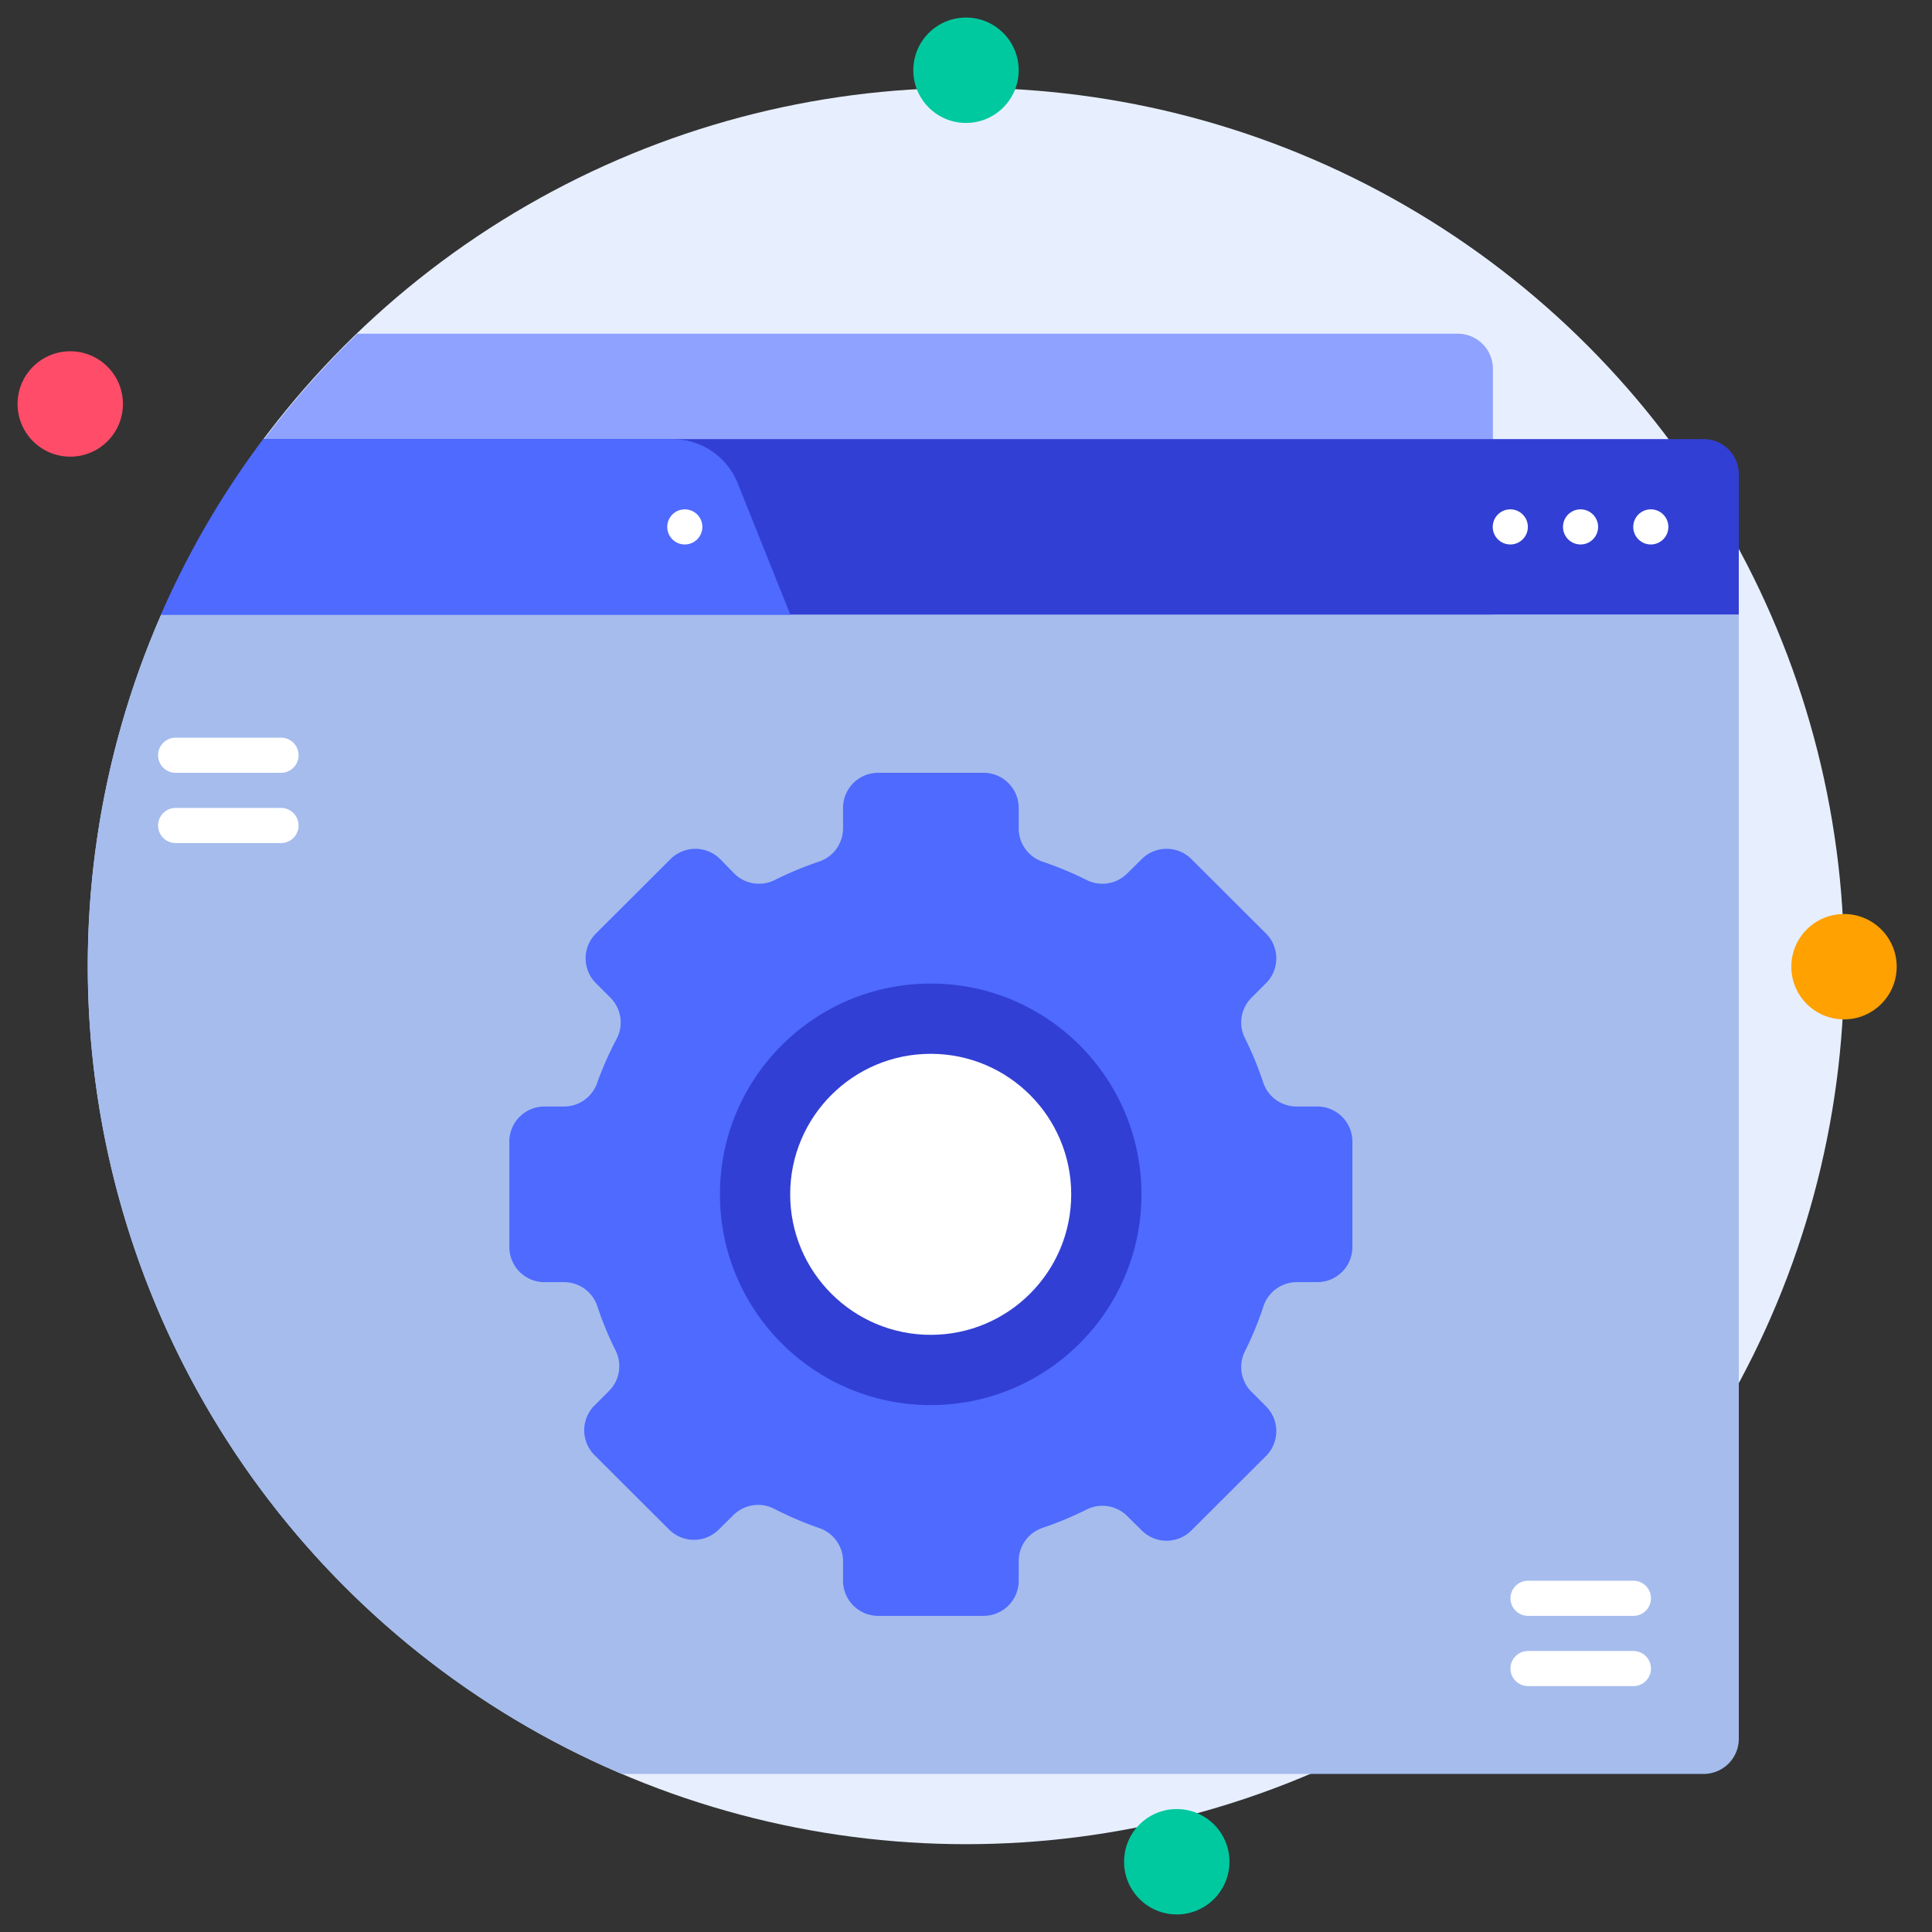 <svg height="512" viewBox="0 0 110 110" width="512" xmlns="http://www.w3.org/2000/svg"><rect x="0" y="0" width="110" height="110" fill="#333333" stroke="none"/><g id="_21._Website" data-name="21. Website"><circle cx="55" cy="55" fill="#e7efff" r="50"/><path d="m85 21v68h-66.65a50 50 0 0 1 2-70h62.65a2 2 0 0 1 2 2z" fill="#8fa2ff"/><path d="m99 27v8h-89.83a49.38 49.38 0 0 1 5.83-10h82a2 2 0 0 1 2 2z" fill="#323fd4"/><path d="m99 35v64a2 2 0 0 1 -2 2h-61.6a50 50 0 0 1 -26.23-66z" fill="#a5bced"/><path d="m45 35h-35.83a49.38 49.38 0 0 1 5.83-10h23.28a4 4 0 0 1 3.72 2.51z" fill="#4e6aff"/><circle cx="38.99" cy="30" fill="#fff" r="1"/><circle cx="93.99" cy="30" fill="#fff" r="1"/><circle cx="89.99" cy="30" fill="#fff" r="1"/><circle cx="85.99" cy="30" fill="#fff" r="1"/><path d="m77 71v-6a2 2 0 0 0 -2-2h-1.18a2 2 0 0 1 -1.89-1.34 18.74 18.74 0 0 0 -1.06-2.57 2 2 0 0 1 .38-2.28l.83-.83a2 2 0 0 0 0-2.83l-4.25-4.24a2 2 0 0 0 -2.82 0l-.83.82a2 2 0 0 1 -2.28.39 19.9 19.9 0 0 0 -2.57-1.07 2 2 0 0 1 -1.33-1.88v-1.17a2 2 0 0 0 -2-2h-6a2 2 0 0 0 -2 2v1.17a2 2 0 0 1 -1.35 1.88 19.9 19.9 0 0 0 -2.57 1.07 2 2 0 0 1 -2.28-.39l-.8-.82a2 2 0 0 0 -2.82 0l-4.25 4.24a2 2 0 0 0 0 2.83l.83.83a2 2 0 0 1 .38 2.28 18.74 18.74 0 0 0 -1.14 2.57 2 2 0 0 1 -1.84 1.34h-1.16a2 2 0 0 0 -2 2v6a2 2 0 0 0 2 2h1.17a2 2 0 0 1 1.83 1.34 18.74 18.74 0 0 0 1.06 2.57 2 2 0 0 1 -.38 2.28l-.83.83a2 2 0 0 0 0 2.83l4.25 4.24a2 2 0 0 0 2.82 0l.83-.82a2 2 0 0 1 2.28-.39 19.9 19.9 0 0 0 2.61 1.12 2 2 0 0 1 1.36 1.83v1.17a2 2 0 0 0 2 2h6a2 2 0 0 0 2-2v-1.17a2 2 0 0 1 1.33-1.83 19.9 19.9 0 0 0 2.57-1.07 2 2 0 0 1 2.28.39l.83.82a2 2 0 0 0 2.82 0l4.25-4.24a2 2 0 0 0 0-2.83l-.83-.83a2 2 0 0 1 -.38-2.28 18.74 18.74 0 0 0 1.06-2.57 2 2 0 0 1 1.89-1.39h1.18a2 2 0 0 0 2-2z" fill="#4e6aff"/><circle cx="52.99" cy="68" fill="#323fd4" r="12"/><g fill="#fff"><circle cx="52.99" cy="68" r="8"/><path d="m93 92h-6a1 1 0 0 1 0-2h6a1 1 0 1 1 0 2z"/><path d="m93 96h-6a1 1 0 0 1 0-2h6a1 1 0 1 1 0 2z"/><path d="m16 44h-6a1 1 0 0 1 0-2h6a1 1 0 0 1 0 2z"/><path d="m16 48h-6a1 1 0 0 1 0-2h6a1 1 0 0 1 0 2z"/></g><circle cx="55" cy="4" fill="#00c99f" r="3"/><circle cx="4" cy="23" fill="#ff4d69" r="3"/><circle cx="104.99" cy="55.04" fill="#ffa100" r="3"/><circle cx="67" cy="106" fill="#00c99f" r="3"/></g></svg>